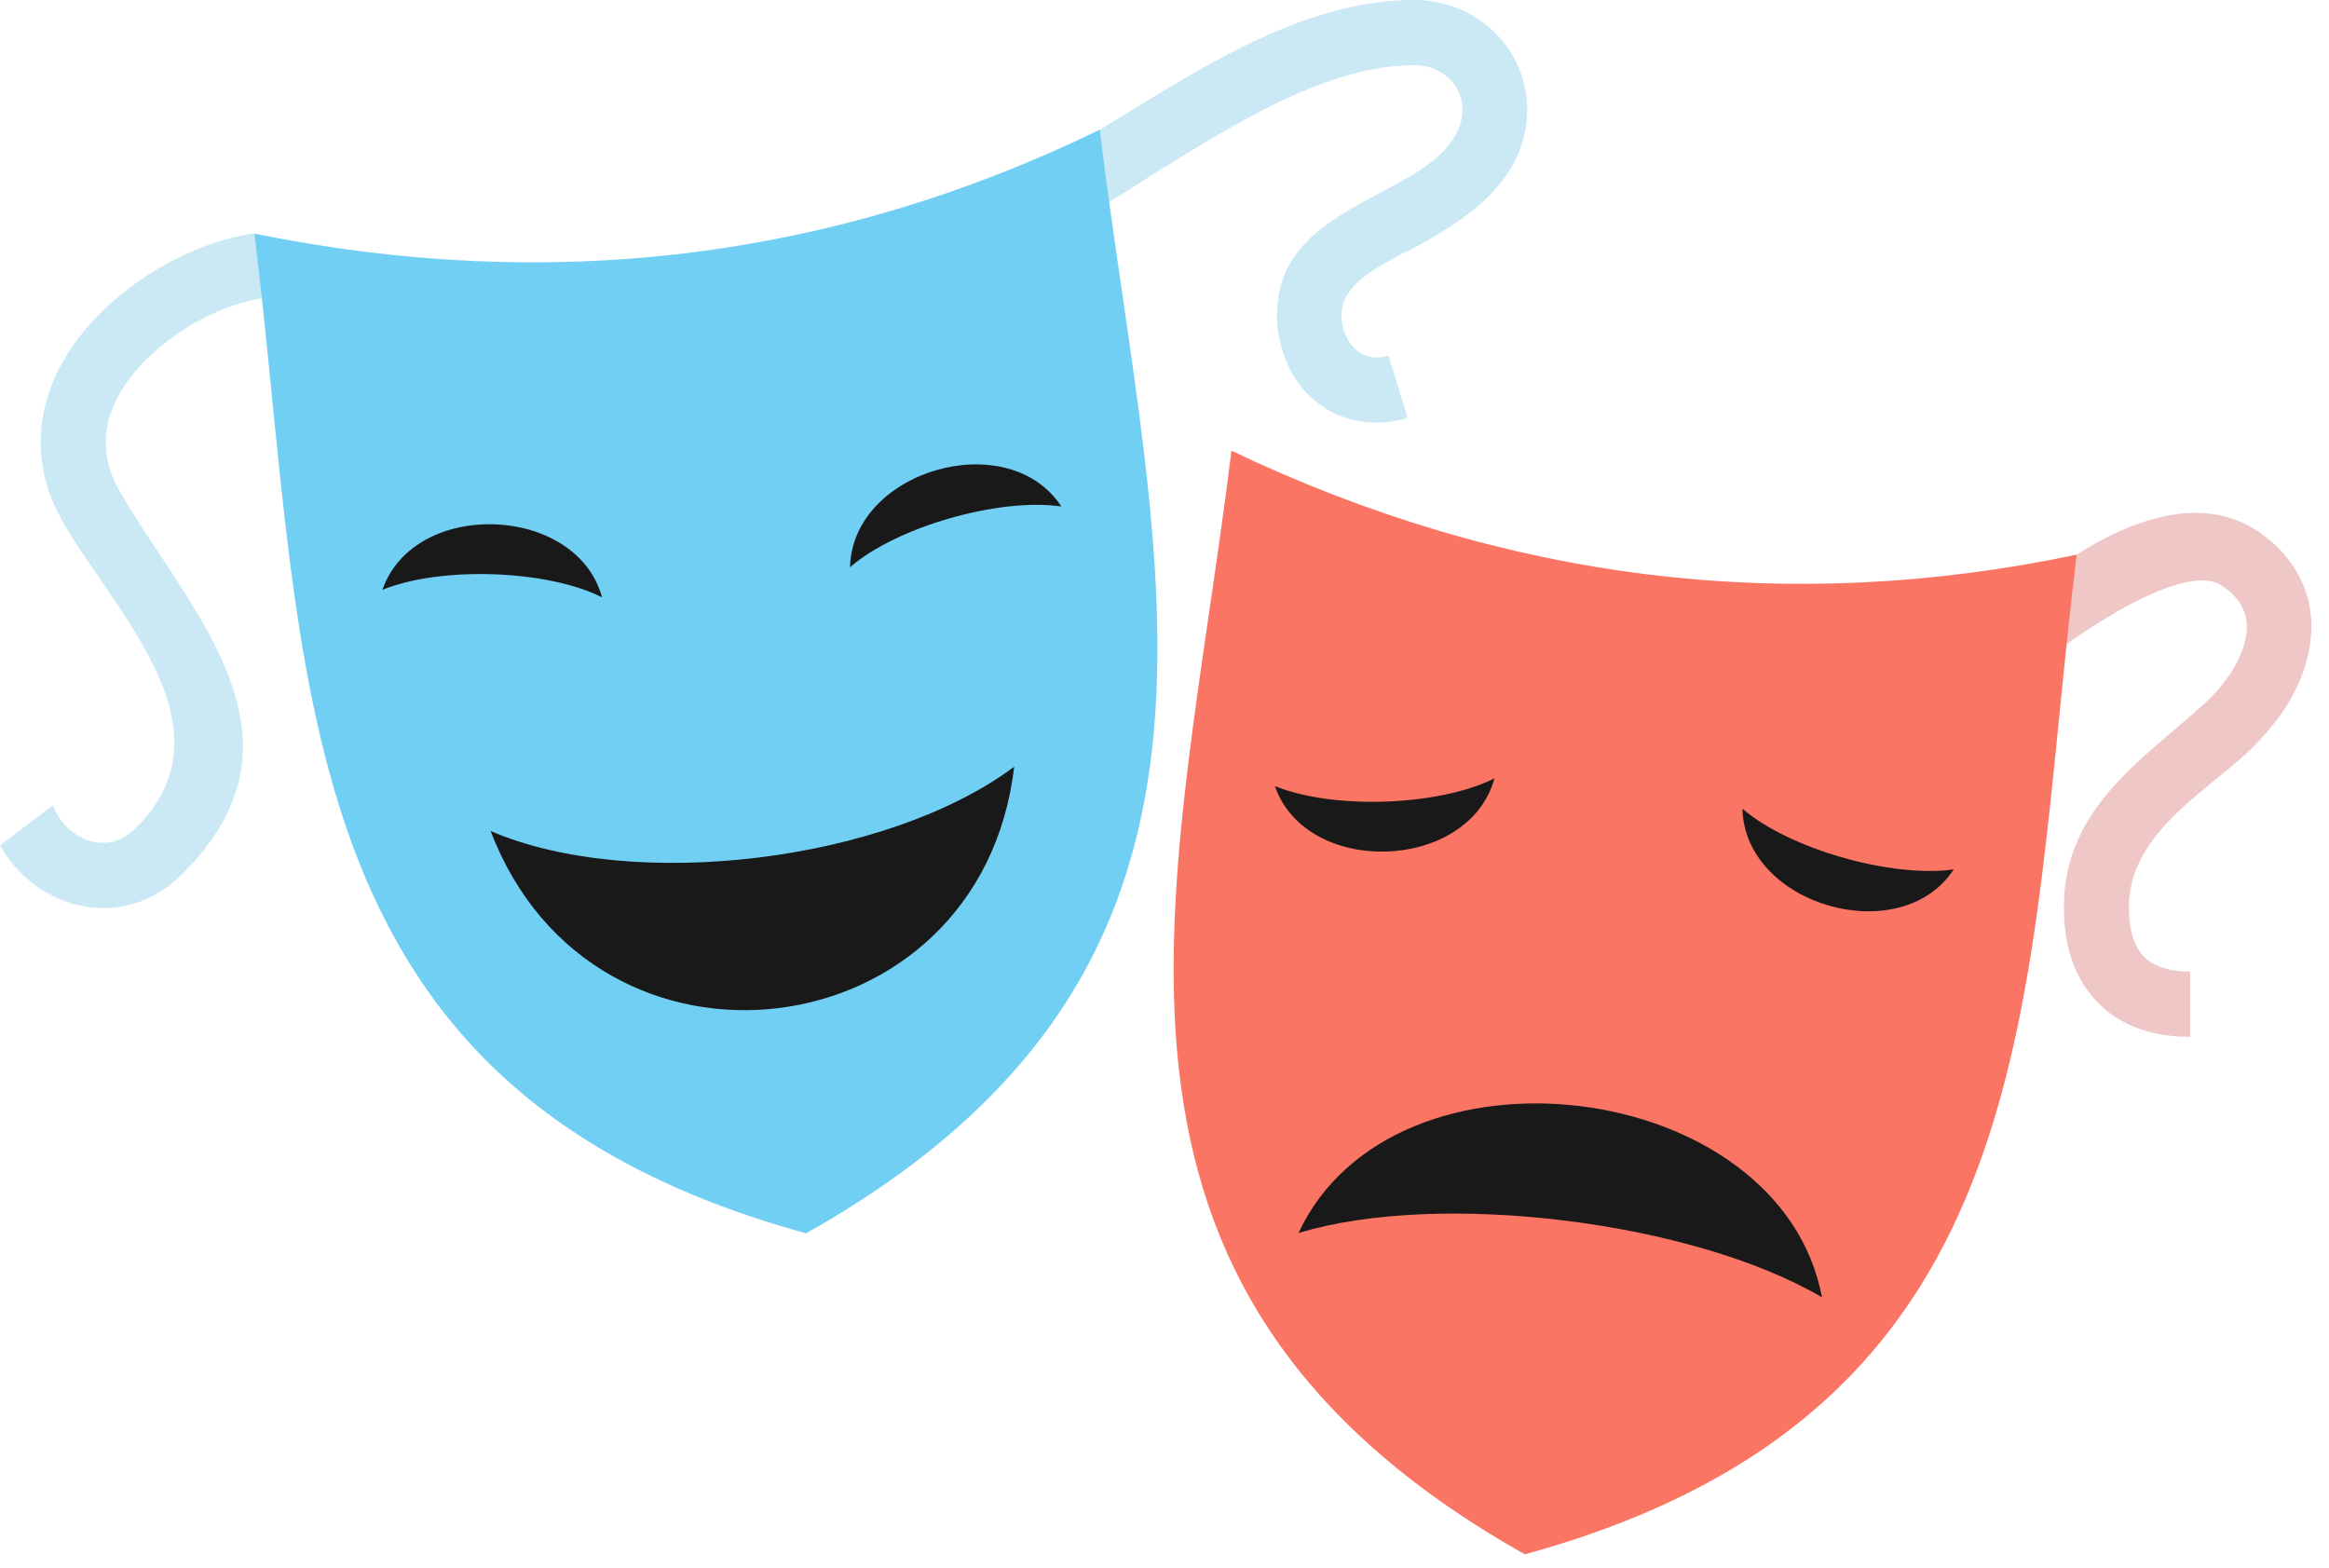 <svg width="101" height="68" fill="none" xmlns="http://www.w3.org/2000/svg"><path d="M88.753 24.977c2.394-1.861 6.247-3.896 9.164-1.937 1.36.903 2.285 2.329 2.318 4.005.022 1.295-.435 2.612-1.208 3.765a11.183 11.183 0 0 1-1.73 1.97c-2.025 1.796-4.974 3.56-4.974 6.563 0 .969.218 1.687.642 2.133.403.414 1.077.653 2.013.653v2.83c-1.741 0-3.08-.523-4.026-1.513-.97-.99-1.448-2.394-1.448-4.103 0-4.168 3.2-6.258 5.92-8.674a7.64 7.64 0 0 0 1.274-1.426c.413-.62.75-1.382.74-2.111-.022-.751-.468-1.339-1.078-1.73-1.686-1.132-6.453 2.263-7.596 3.166-.903-1.131-.588-2.807 0-3.57l-.01-.02Z" fill="#F0C7C7" style="mix-blend-mode:multiply"/><path fill-rule="evenodd" clip-rule="evenodd" d="M53.404 19.546c11.863 5.649 24.074 7.15 36.655 4.506C87.697 43.25 89.036 61.109 66.127 67.4c-20.7-11.645-15.084-28.656-12.723-47.854Z" fill="#FA7564"/><path fill-rule="evenodd" clip-rule="evenodd" d="M79.013 56.256c-1.807-9.567-18.589-11.613-22.703-2.787 6.073-1.86 17.076-.522 22.703 2.787ZM84.726 37.7c-2.296 3.504-9.065 1.567-9.163-2.634 2.013 1.741 6.453 3.015 9.163 2.634Zm-29.439-3.614c1.371 3.962 8.413 3.723 9.523-.337-2.384 1.208-6.998 1.371-9.523.337Z" fill="#191919"/><path d="M46.874 6.116c.631-.359 1.415-.848 2.22-1.35C52.816 2.504 56.908 0 61.327 0c1.056 0 2.046.316 2.851.882a4.676 4.676 0 0 1 2.014 4.45c-.316 2.547-2.362 3.995-4.419 5.17-1.11.62-2.644 1.22-3.341 2.264-.457.686-.272 1.807.348 2.373.392.359.925.446 1.437.283l.827 2.699c-1.023.315-2.144.272-3.123-.174a4.626 4.626 0 0 1-.882-.556c-1.589-1.284-2.111-3.863-1.24-5.691.88-1.829 3.025-2.765 4.744-3.712 1.154-.63 2.45-1.415 2.808-2.699.36-1.317-.653-2.46-2.002-2.46-3.635 0-7.368 2.286-10.764 4.365-.729.446-2.024 1.317-2.862 1.796l-.838-2.863-.011-.01ZM11.438 12.93c-2.22.315-4.701 1.871-5.975 3.7-.642.936-1 2.002-.838 3.101.077.501.25 1.023.555 1.546 3.037 5.278 8.762 10.742 2.634 16.706-.99.968-2.176 1.393-3.33 1.393-1.894 0-3.58-1.121-4.484-2.721l2.296-1.73c.338.903 1.198 1.621 2.188 1.621.457 0 .947-.185 1.36-.599 4.44-4.31-.892-9.435-3.101-13.288-.49-.849-.795-1.698-.904-2.536-.272-1.872.272-3.613 1.306-5.104 1.709-2.47 4.887-4.462 7.88-4.898.718.61.925 1.513.402 2.797l.011.011Z" fill="#CBE8F5" style="mix-blend-mode:multiply"/><path fill-rule="evenodd" clip-rule="evenodd" d="M11.036 10.132c12.874 2.612 25.096 1.11 36.654-4.505 2.351 19.209 7.978 36.208-12.733 47.853-22.91-6.29-21.57-24.15-23.921-43.348Z" fill="#71CFF4"/><path fill-rule="evenodd" clip-rule="evenodd" d="M43.98 33.248c-1.448 12.462-18.23 14.519-22.703 2.787 6.181 2.666 17.184 1.338 22.702-2.787Zm2.045-11.286c-2.296-3.515-9.055-1.578-9.163 2.634 2.024-1.752 6.453-3.025 9.163-2.634Zm-29.44 3.614c1.372-3.962 8.414-3.722 9.524.326-2.373-1.197-6.987-1.36-9.523-.326Z" fill="#191919"/></svg>